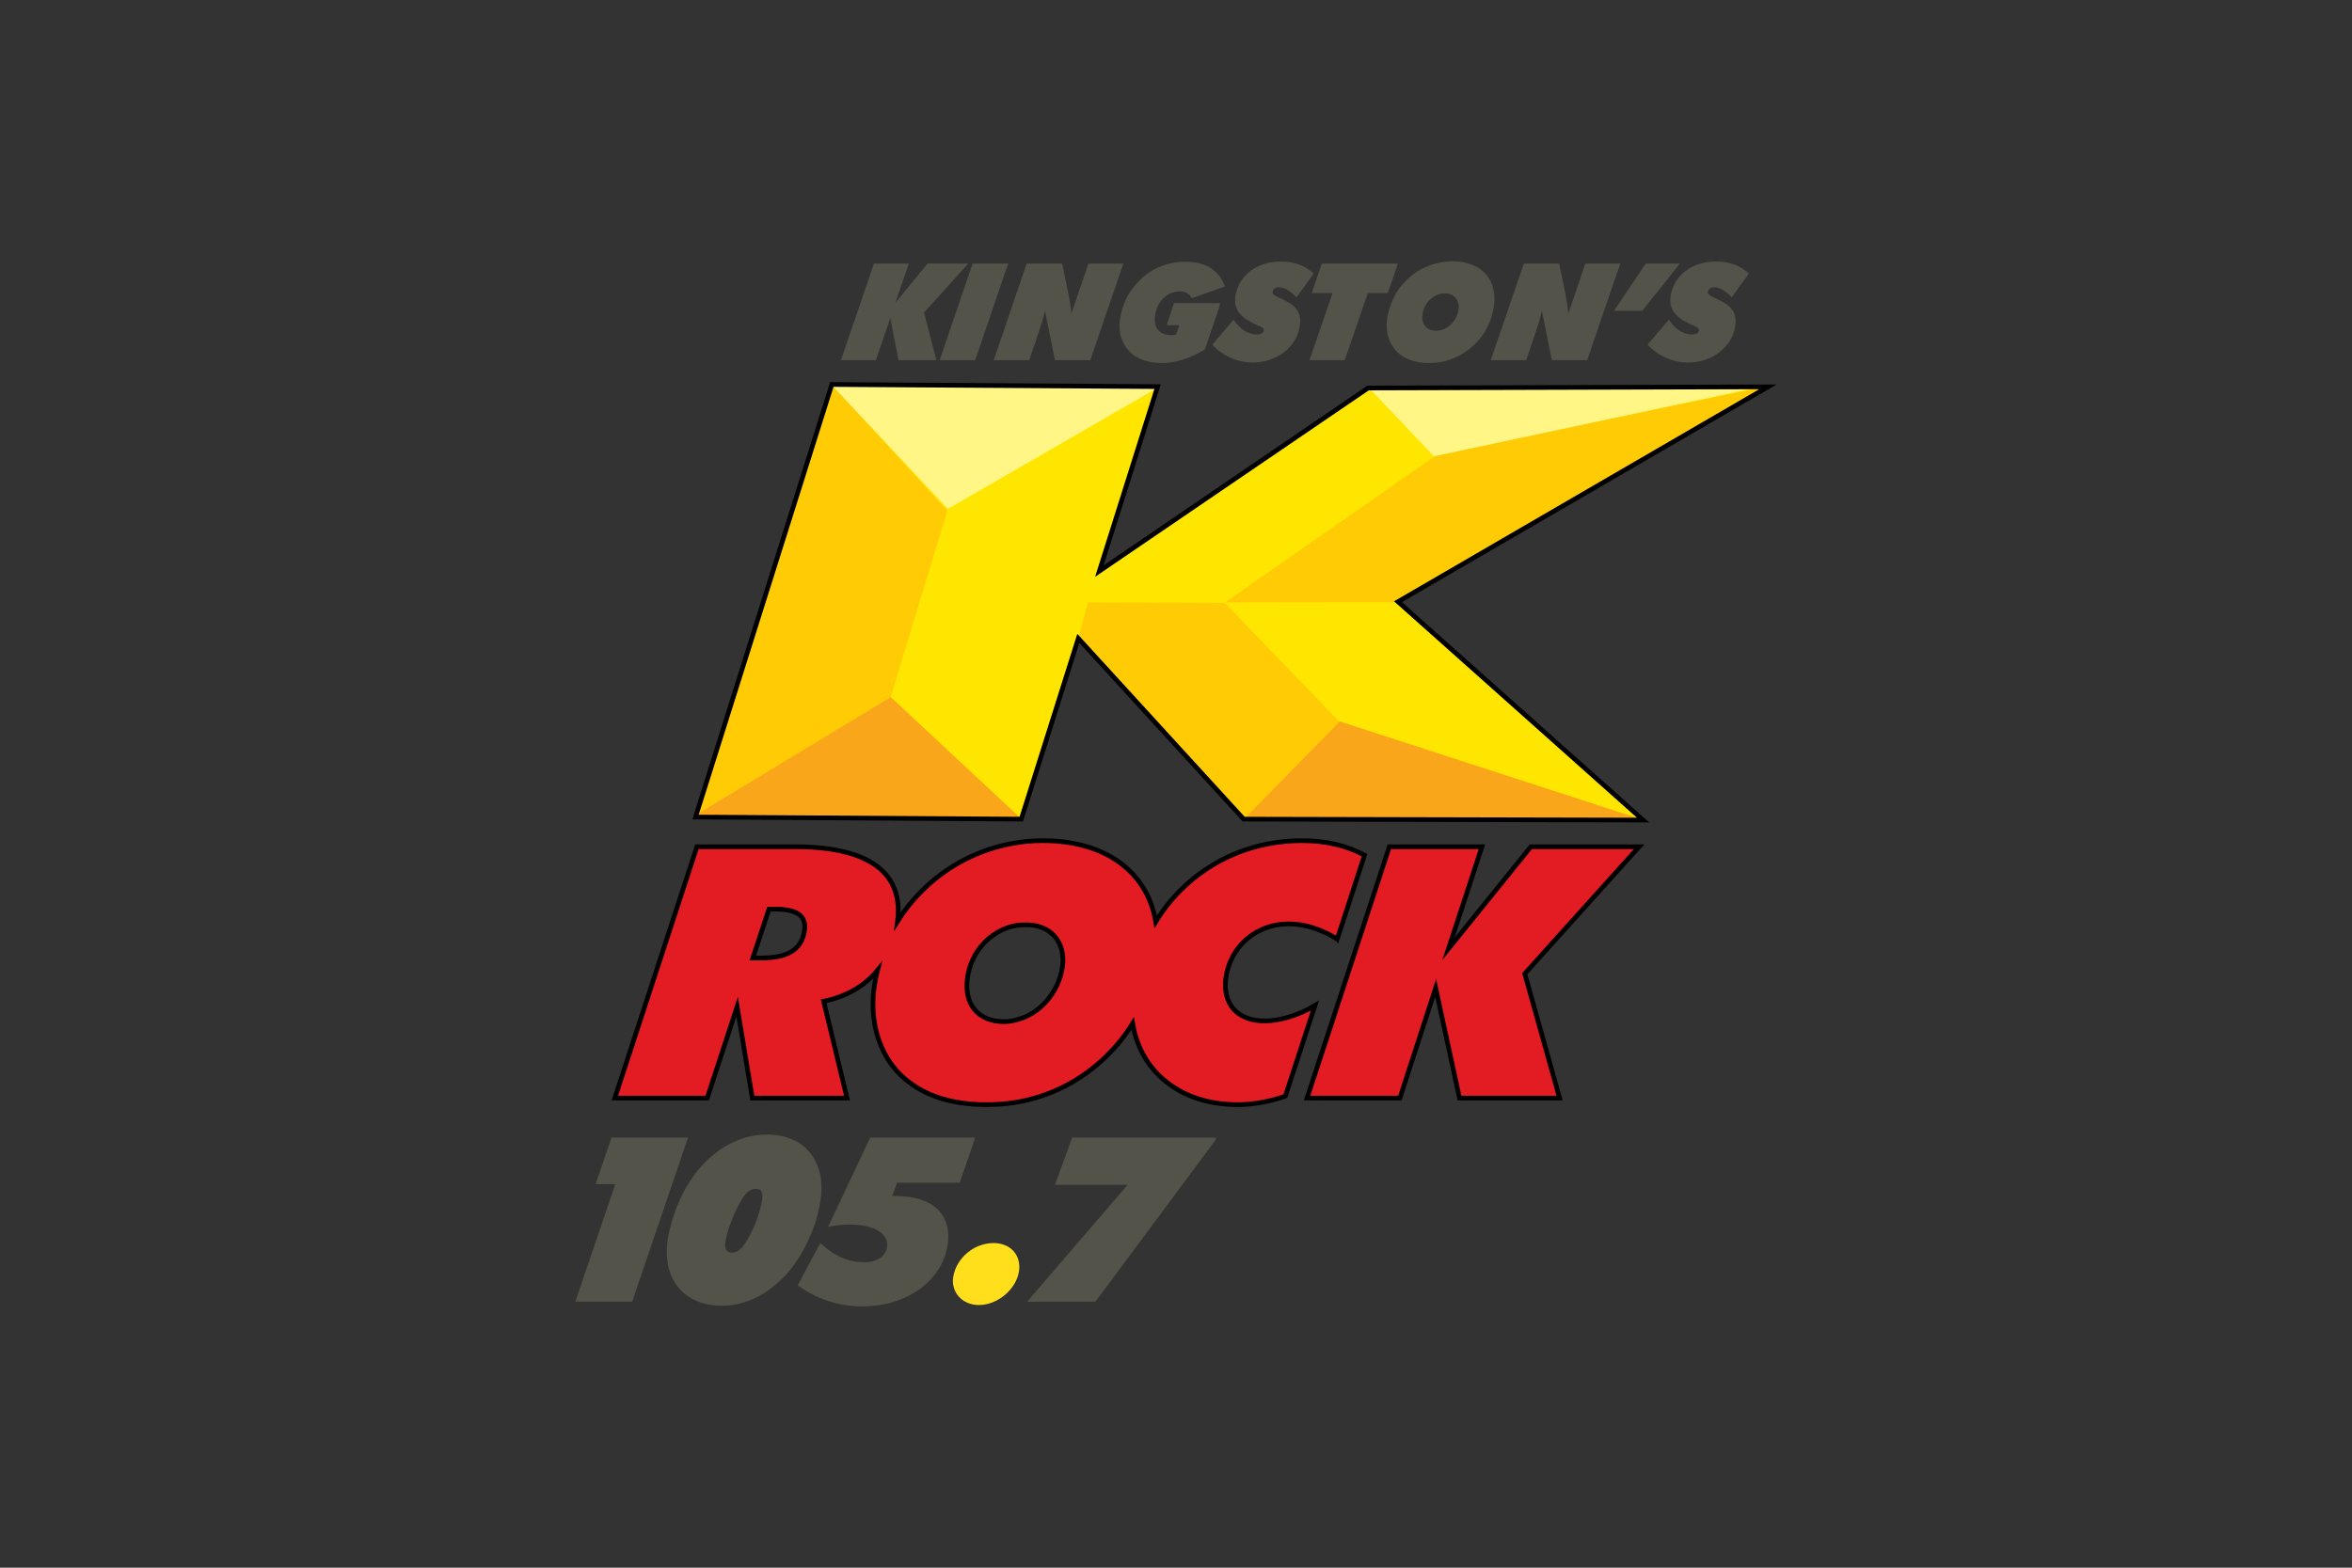 <?xml version="1.0" encoding="UTF-8"?>
<svg xmlns="http://www.w3.org/2000/svg" width="1200" height="800" viewBox="0 0 1200 800" fill="none">
  <rect x="0" y="0" width="1200" height="800" fill="#333333" stroke="none"/>
  <path d="M902.025 197.404L697.997 198.001L560.905 291.423L590.615 197.284L424.41 196.211L354.852 416.941L521.055 418.015L550.168 325.786L634.523 418.015L838.311 418.491L713.27 307.054L902.025 197.404Z" fill="#FFE600"></path>
  <path d="M483.352 260.638L425.366 197.281L354.492 416.342L454.12 356.685L483.352 260.638Z" fill="#FFCB05"></path>
  <path d="M353.299 416.942L454.477 355.734L521.89 418.613L353.299 416.942Z" fill="#FAA61A"></path>
  <path d="M683.799 368.74L624.86 307.653L555.06 307.414L549.93 326.743L634.642 418.136L683.799 368.74Z" fill="#FFCB05"></path>
  <path d="M634.643 418.015L683.563 368.141L838.669 418.491L634.643 418.015Z" fill="#FAA61A"></path>
  <path d="M624.979 307.414L733.435 231.887L900.237 197.406L712.913 307.293L624.979 307.414Z" fill="#FFCB05"></path>
  <path d="M483.592 259.685L590.855 197.762L424.531 196.688L483.592 259.685ZM899.758 197.045L731.645 232.842L698.116 197.642L899.758 197.045Z" fill="#FFF685"></path>
  <path d="M902.025 197.404L697.997 198.001L560.905 291.423L590.615 197.284L424.41 196.211L354.852 416.941L521.055 418.015L550.168 325.786L634.523 418.015L838.311 418.491L713.27 307.054L902.025 197.404Z" stroke="black" stroke-width="2.386" stroke-miterlimit="10"></path>
  <path d="M645.26 520.985C631.42 520.985 623.664 512.512 625.455 498.91C627.723 482.922 640.965 471.47 657.431 471.47C665.784 471.47 673.538 474.094 681.533 478.746C681.772 478.866 682.009 478.985 682.248 479.224L696.209 436.391C691.673 434.004 686.782 432.096 681.533 430.903C676.045 429.589 670.316 428.992 664.113 428.992C640.371 428.992 618.654 438.06 602.547 454.048C597.535 459.06 593.241 464.427 589.661 470.393C585.485 445.34 564.485 428.992 532.151 428.992C527.26 428.992 522.487 429.35 517.833 430.185C499.936 433.168 483.589 441.521 470.823 454.168C465.906 458.964 461.58 464.332 457.939 470.156C461.04 445.577 443.738 432.096 405.678 432.096H355.567L313.688 560.357H360.816L376.089 513.705L383.844 560.359H432.166L420.234 510.963C431.808 508.576 441.115 503.209 447.678 495.214C446.963 497.958 446.484 500.822 446.006 503.685C443.501 521.583 448.75 538.168 459.608 548.666C470.11 558.69 484.545 563.7 503.277 563.7C508.168 563.7 513.062 563.342 517.714 562.627C535.612 559.762 551.719 551.53 564.844 538.644C569.854 533.634 574.27 528.265 577.849 522.298C579.639 532.678 584.291 541.985 591.33 548.786C601.115 558.451 615.074 563.702 631.301 563.702C639.296 563.702 647.289 562.269 655.76 559.405L670.914 513.11C662.084 518.361 652.658 520.985 645.26 520.985ZM410.451 474.809C409.378 482.089 405.2 486.383 397.327 488.053C394.463 488.649 391.241 488.89 387.543 488.89H384.083L392.316 463.951H397.444C407.349 464.429 411.405 467.77 410.451 474.809ZM542.053 493.422C540.146 506.666 530.122 518.002 517.833 520.625C516.045 521.103 514.134 521.34 512.226 521.34C498.864 521.34 491.704 512.275 493.613 498.91C495.402 485.666 505.306 474.929 517.714 472.422C519.504 472.065 521.294 471.946 523.202 471.946C535.849 471.707 543.842 480.536 542.053 493.422ZM666.857 560.359H714.224L732.48 504.161L744.649 560.357H795.716L777.939 496.883L836.282 432.094H781.04L739.042 484.115L756.103 432.096H708.854L681.651 515.258L666.857 560.359Z" fill="#E31B23" stroke="black" stroke-width="2.386" stroke-miterlimit="10"></path>
  <path d="M322.516 664.278L345.666 596.268L351.033 580.52H312.014L303.903 604.263H313.925L293.523 664.278H322.516ZM620.444 580.52H547.067L538.236 604.621H575.342L524.038 664.278H558.878L620.205 581.713L620.444 580.52ZM422.502 626.097C426.026 625.301 429.628 624.902 433.241 624.906C446.722 624.906 453.642 629.916 452.569 636.597C451.854 641.012 447.557 644.116 440.995 644.116C432.883 644.116 425.603 641.012 418.564 634.329L412.956 644.71L406.99 655.927C409.019 657.358 410.929 658.551 412.956 659.744C421.308 664.28 430.258 666.664 439.803 666.664C463.188 666.664 480.728 653.181 483.47 635.404C485.857 620.251 476.313 610.348 457.222 610.348H455.195L457.7 603.548H489.676L497.55 580.522H443.978L422.502 626.097ZM418.564 612.855C420.236 602.476 418.086 593.884 412.956 587.918C408.185 582.191 400.668 578.969 391.122 578.969C387.196 578.97 383.293 579.574 379.55 580.759C372.63 582.906 365.946 586.964 359.862 592.928C354.374 598.418 349.243 606.172 345.664 615.002C343.516 620.49 341.726 626.217 340.772 632.063C339.219 642.087 341.011 650.437 345.664 656.404C350.436 662.727 358.311 666.307 368.333 666.307C372.031 666.307 375.852 665.829 379.55 664.636C386.589 662.49 393.388 658.193 399.475 652.109C404.726 646.858 409.497 639.58 413.076 631.348C415.746 625.465 417.593 619.242 418.564 612.855ZM388.736 612.855C387.661 619.655 383.606 629.797 379.668 635.167C379.55 635.285 379.55 635.404 379.429 635.524C377.521 638.148 375.611 639.222 373.584 639.222C370.601 639.222 369.526 637.433 370.123 633.614C370.719 629.558 373.226 621.445 377.641 613.452C378.236 612.377 378.833 611.423 379.429 610.587C381.338 607.962 383.366 606.65 385.634 606.65C388.497 606.65 389.451 608.679 388.736 612.855Z" fill="#54534A"></path>
  <path d="M499.459 665.954C509.123 665.954 518.43 657.841 519.862 648.894C521.176 640.778 515.806 634.336 506.857 634.336C496.954 634.336 487.886 641.971 486.335 651.636C485.142 659.273 490.749 665.954 499.459 665.954Z" fill="#FFDF1C"></path>
  <path d="M622.473 154.693H598.968L595.27 165.91H601.712L600.04 170.8C599.172 170.939 598.296 171.018 597.417 171.039C591.569 171.039 588.349 166.983 589.304 161.017C590.376 153.739 595.507 148.727 601.83 148.727C604.813 148.727 606.724 149.802 608.035 152.188L621.876 147.295L624.978 146.222C624.142 144.075 623.188 142.165 621.876 140.495C618.178 135.959 612.451 133.575 604.693 133.575C595.866 133.575 587.393 136.916 581.309 143.239C576.775 147.653 573.792 152.904 572.241 158.87C571.99 159.981 571.752 161.094 571.526 162.21C570.929 166.147 571.166 169.727 572.241 172.829C574.866 180.464 582.026 185.237 592.763 185.237C599.922 185.237 607.2 182.851 614.717 178.317L621.995 156.959L622.473 154.693ZM573.195 134.529H555.297L546.589 160.181C546.35 155.768 545.514 152.546 545.158 150.16L541.934 134.529H523.799L510.676 173.068L506.977 183.807H525.113L529.765 170.085C531.195 165.79 532.509 161.971 533.106 158.392L538.236 183.807H556.253L572.122 137.512L573.195 134.529ZM445.888 134.529L429.064 183.807H446.84L454.241 162.329L458.417 183.807H477.745L471.422 159.466L486.695 142.643L493.97 134.529H473.21L456.864 154.454L463.666 134.529H445.888ZM837.835 158.631L848.929 144.79L857.043 134.529H839.623L825.067 156.244L823.398 158.631H825.067H837.835ZM497.55 183.807L510.676 145.268L514.374 134.529H496.238L486.693 162.449L479.415 183.807H486.693H497.55ZM654.925 153.022C651.347 151.232 648.958 150.636 649.318 148.727C649.557 147.534 650.748 146.58 652.42 146.58C655.164 146.58 658.147 148.249 661.487 151.71L669.125 141.21L670.197 139.66L669.125 138.585C665.067 135.244 659.818 133.459 653.374 133.459C640.847 133.459 631.9 140.973 630.347 150.877C629.272 157.678 632.615 161.855 640.13 165.314C643.233 166.744 645.023 167.104 644.784 168.775C644.545 169.848 643.354 170.683 641.205 170.683C636.791 170.683 632.613 168.058 629.393 163.166L621.637 172.234L618.535 175.932C619.608 177.007 620.562 177.961 621.637 178.797C626.888 182.853 632.854 185 639.057 185C651.584 185 661.487 176.889 663.038 166.865C664.352 159.944 661.608 156.246 654.927 153.024L654.925 153.022ZM762.19 156.483C762.784 152.546 762.427 149.087 761.475 145.865C758.966 138.227 751.688 133.336 740.949 133.336C738.92 133.336 736.893 133.575 734.983 133.933C728.42 135.126 722.335 138.227 717.563 143C714.494 145.936 712.058 149.468 710.405 153.38C709.212 156.126 708.376 158.988 707.78 162.09C706.944 167.58 707.898 172.592 710.405 176.527C711.12 177.602 711.836 178.556 712.673 179.391C716.49 183.329 721.978 185.237 729.019 185.237C731.046 185.237 733.074 185.118 734.985 184.761C741.546 183.568 747.51 180.464 752.403 175.693C756.939 171.278 759.92 165.908 761.471 159.942C761.71 158.631 761.949 157.556 762.186 156.483H762.19ZM744.173 158.152C743.335 163.164 739.637 167.459 734.985 168.532C734.237 168.673 733.478 168.753 732.717 168.773C727.707 168.773 724.963 165.312 725.799 160.063C726.632 155.051 730.333 150.995 734.985 149.92C735.7 149.802 736.417 149.681 737.253 149.681C741.905 149.802 744.888 153.143 744.173 158.152ZM669.243 180.464L668.05 183.807H686.067L697.879 149.563H708.021L710.407 142.761L713.151 134.529H674.374L669.243 149.563H679.862L669.243 180.464ZM826.738 134.529H808.84L800.13 160.181C799.893 155.768 799.057 152.546 798.7 150.16L795.478 134.529H777.461L761.593 180.942L760.637 183.807H778.654L783.308 170.085C784.739 165.79 786.052 161.971 786.649 158.392L791.777 183.807H809.794L824.948 139.421L826.738 134.529ZM876.968 153.022C873.39 151.232 871.002 150.636 871.362 148.727C871.601 147.534 872.792 146.58 874.463 146.58C877.207 146.58 880.19 148.249 883.531 151.71L892.241 139.66C888.065 135.483 882.458 133.454 875.417 133.454C862.89 133.454 853.941 140.973 852.391 150.875C851.316 157.676 854.658 161.853 862.173 165.312C865.277 166.742 867.067 167.102 866.828 168.773C866.589 169.846 865.395 170.681 863.248 170.681C858.835 170.681 854.656 168.056 851.436 163.164L848.811 166.266L840.577 175.93C843.202 178.556 845.828 180.585 848.811 182.017C852.63 183.925 856.806 185 861.219 185C873.748 185 883.651 176.886 885.202 166.863C886.514 159.942 883.649 156.244 876.968 153.022Z" fill="#54534A"></path>
</svg>

